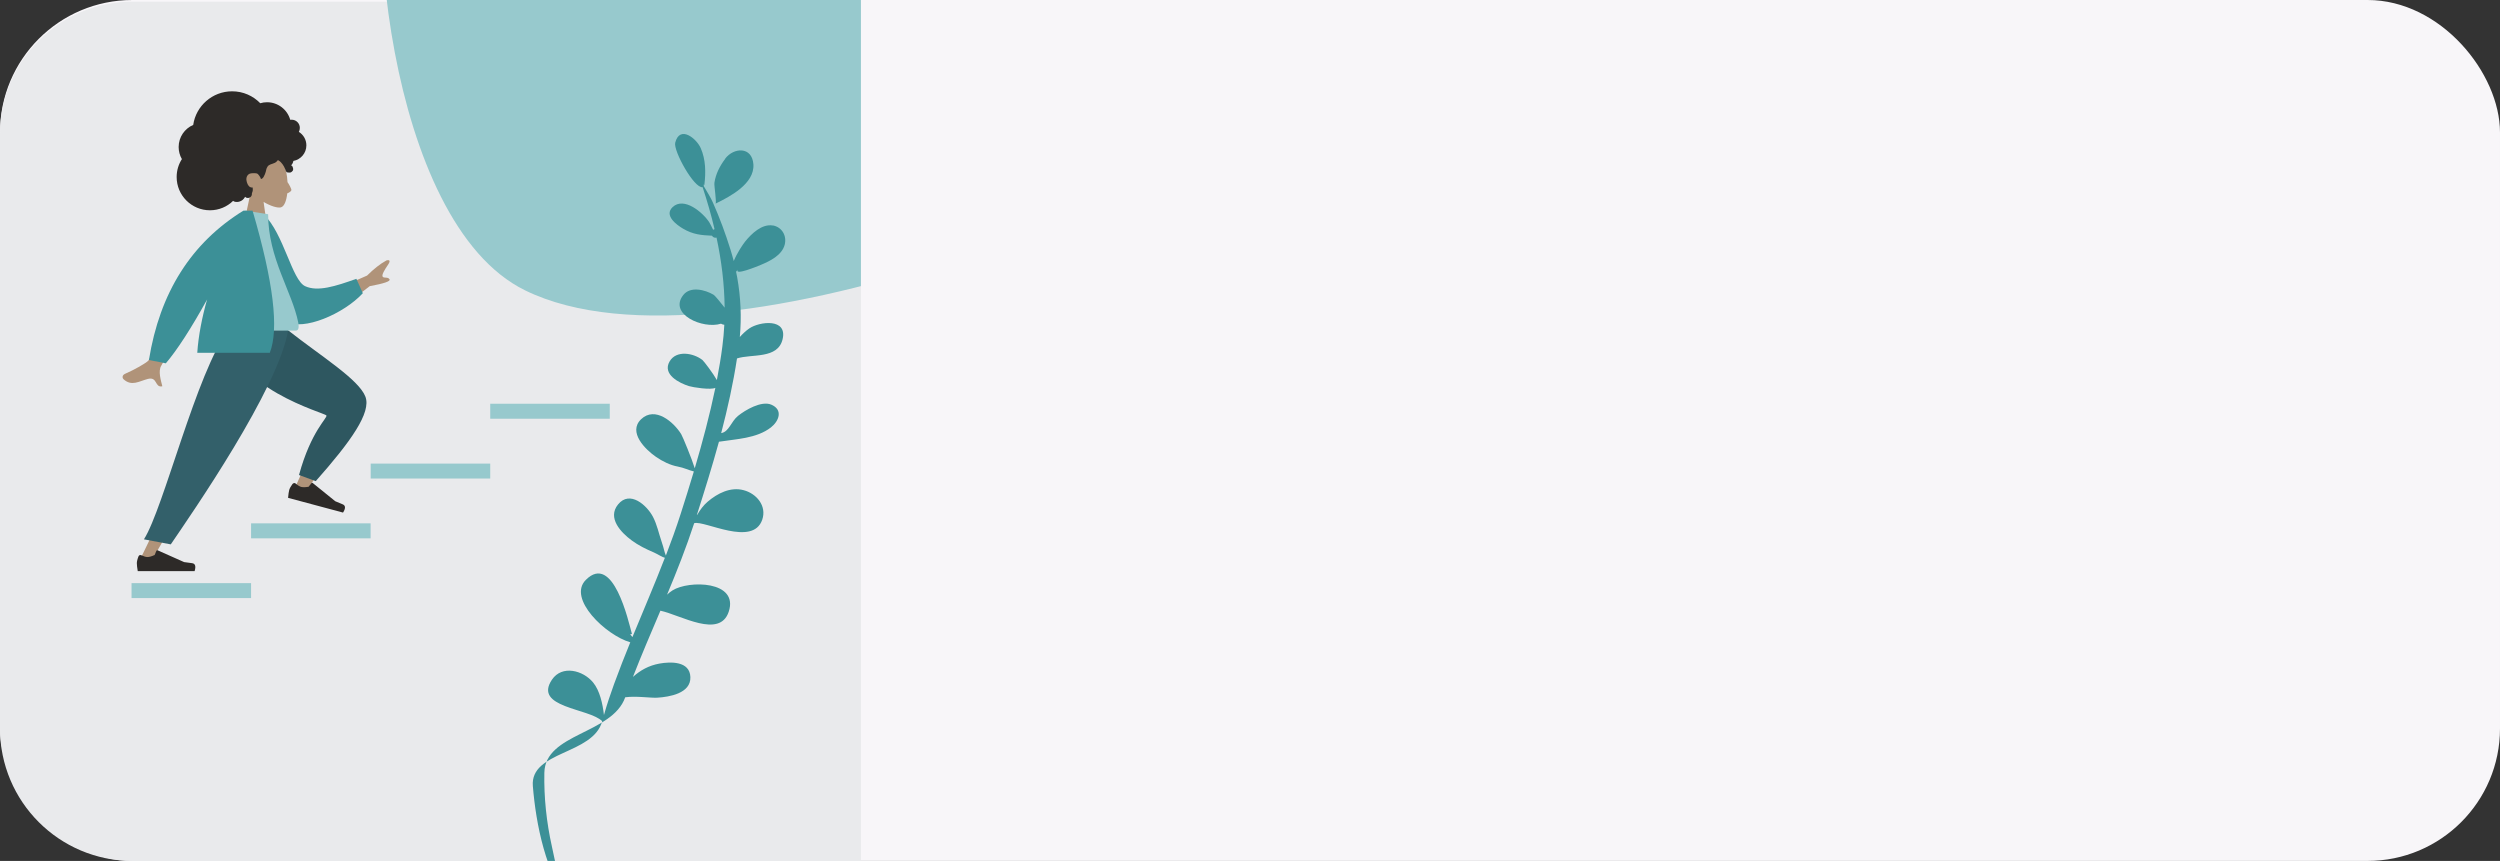 <?xml version="1.0" encoding="UTF-8"?> <svg xmlns="http://www.w3.org/2000/svg" xmlns:xlink="http://www.w3.org/1999/xlink" id="_Слой_1" data-name="Слой 1" width="302" height="104" viewBox="0 0 302 104"><rect x="0" y="0" width="302" height="104" fill="#333333" stroke="none"/> <defs> <style> .cls-1 { fill: none; } .cls-1, .cls-2, .cls-3, .cls-4, .cls-5, .cls-6, .cls-7, .cls-8, .cls-9, .cls-10, .cls-11 { stroke-width: 0px; } .cls-12 { clip-path: url(#clippath-3); } .cls-13 { clip-path: url(#clippath-6); } .cls-2 { fill: #3c9097; } .cls-2, .cls-3, .cls-4, .cls-5, .cls-6, .cls-7, .cls-8 { fill-rule: evenodd; } .cls-3 { fill: #2d2a28; } .cls-4 { fill: #b09379; } .cls-5 { fill: #fff; } .cls-6, .cls-10 { fill: #97c9cd; } .cls-7 { fill: #33606a; } .cls-8 { opacity: .1; } .cls-9 { fill: #f8f6f9; } .cls-11 { fill: #e9eaec; } </style> <clipPath id="clippath"> <path class="cls-1" d="m-556.81-118c0-8.84,7.16-16,16-16h88V-30h-88c-8.84,0-16-7.16-16-16v-72Z"></path> </clipPath> <mask id="mask" x="-1147.81" y="-1647" width="1200" height="2529" maskUnits="userSpaceOnUse"></mask> <clipPath id="clippath-3"> <path class="cls-1" d="m0-118c0-8.84,7.16-16,16-16h88V-30H16C7.16-30,0-37.16,0-46v-72Z"></path> </clipPath> <mask id="mask-1" x="-591" y="-1647" width="1200" height="2529" maskUnits="userSpaceOnUse"></mask> <clipPath id="clippath-6"> <path class="cls-1" d="m0,16C0,7.16,7.16,0,16,0h88v104H16c-8.84,0-16-7.16-16-16V16Z"></path> </clipPath> </defs> <g class="cls-12"> <path class="cls-7" d="m47.52-70.05l8.57-3.07c12.47,28.84,30.68,56.58,60.5,79.65l-6.9,12.59C83.63,4.73,59.03-6.33,48.59-28.66c-3.5-7.49-1.1-32.32-1.06-41.39Z"></path> <path class="cls-6" d="m19.95,12.73c24.82,1.98,44.31,1.47,58.46-1.5,1.75-.37,1.96-3.31,1.09-5.28-13.52-30.68-22.93-57.52-23.49-79.06-2.3,1.23-6.38,1.51-12.24.84C28.66-49.67,22.1-24.02,19.95,12.73Z"></path> <path class="cls-7" d="m46.35-74.2c1.75,8.87-12.3,82.04,25.48,168.39l-80.16,2.06C-7.52,60.07,5.07,16.31,18.03-20.37,6.03-8.87-4.18,10.35-12.62,37.3l-15.11-3.45C-17.8-14.31,4.25-50.09,38.41-73.48c0,0,6.39-.68,7.94-.72Z"></path> <path class="cls-5" d="m66.99-65.69c2.37,1.34,5.01,2.16,7.96,2.24,5.14.14,8.16-4.03,6.89-8.15-.75-2.45-2.82-3.7-5.22-3.78-2.41-.08-5.14,1.05-7.09,3.37-1.3,1.55-2.27,3.66-2.54,6.33Zm-17.66-23.81c-1.2-2.72-2.19-4.98-3.07-6.4l.61-.38c.91,1.47,1.93,3.78,3.13,6.5.22.49.44,1,.67,1.51,1.5,3.37,3.27,7.22,5.45,10.87,2.71,4.54,6.03,8.73,10.19,11.3.33-2.63,1.32-4.77,2.68-6.39,2.09-2.48,5.02-3.71,7.66-3.62,2.65.08,5.03,1.5,5.89,4.29,1.42,4.64-2.02,9.24-7.6,9.09-2.96-.08-5.62-.87-8-2.17-.25,5.17,2.04,12.28,9.2,21.3,18.54,23.37,28.07,40.47,31.32,53.04,1.63,6.29,1.69,11.46.5,15.72-1.19,4.27-3.62,7.59-6.91,10.18-6.58,5.17-16.63,7.46-27.27,8.66-5.33.6-10.83.93-16.14,1.2-1.03.05-2.04.1-3.05.15-4.22.21-8.27.41-11.98.72-9.59.8-15.26,4.25-17.39,8.09-1.06,1.92-1.25,3.94-.62,5.82.63,1.89,2.1,3.67,4.42,5.06l-.37.62c-2.44-1.46-4.04-3.37-4.74-5.45-.7-2.09-.48-4.32.68-6.4,2.3-4.15,8.26-7.66,17.96-8.46,3.72-.31,7.79-.51,12.01-.72,1.01-.05,2.02-.1,3.05-.15,5.31-.27,10.79-.6,16.1-1.2,10.63-1.2,20.5-3.47,26.91-8.51,3.19-2.51,5.52-5.71,6.67-9.81,1.14-4.11,1.1-9.14-.5-15.35-3.21-12.42-12.66-29.43-31.18-52.77-7.37-9.29-9.72-16.71-9.34-22.15-4.46-2.66-7.94-7.06-10.74-11.73-2.2-3.69-3.99-7.57-5.49-10.95-.23-.52-.46-1.03-.67-1.52Z"></path> </g> <g> <rect class="cls-9" width="302" height="104" rx="16" ry="16"></rect> <g class="cls-13"> <g> <path class="cls-11" d="m0,16.2C0,7.37,7.16.2,16,.2h88v104H16c-8.84,0-16-7.16-16-16V16.2Z"></path> <path class="cls-10" d="m47.82-23.16c-4.33,9.2-1.23,49.97,15.6,58.23,24.4,11.96,84.67-14.41,93.81-25.14"></path> <rect class="cls-10" x="15.89" y="70.44" width="14.44" height="1.81"></rect> <rect class="cls-10" x="44.78" y="56" width="14.44" height="1.81"></rect> <rect class="cls-10" x="30.33" y="63.22" width="14.44" height="1.81"></rect> <rect class="cls-10" x="59.22" y="48.77" width="14.44" height="1.81"></rect> <path class="cls-2" d="m68.77,109.44c.36.6.76,1.11,1.21,1.47-.43-.45-.83-.95-1.21-1.47Zm24.59-82.21c1.12.21,1.71,1.27,1.43,2.34-.34,1.27-1.78,1.97-2.89,2.43-.5.21-3.18,1.31-2.79.58-.04.04-.11.13-.19.25.05.24.09.47.14.71.02,0,.04,0,.06,0-.02,0-.04,0-.06,0,.42,2.36.53,4.76.31,7.17.35-.39.73-.75,1.15-1.04,1.26-.85,4.62-1.25,4.02,1.3-.57,2.45-3.75,1.75-5.51,2.33-.46,3.02-1.13,6.04-1.91,9.02.95-.16,1.19-1.4,2.03-2.08.88-.71,2.83-1.86,4.02-1.36,1.46.62.93,1.99-.04,2.75-1.74,1.35-4.22,1.4-6.28,1.73-.82,2.99-1.74,5.94-2.67,8.85.02-.01.04-.02.06-.04.33-.58.73-1.12,1.24-1.56,1.18-1.01,2.76-1.82,4.34-1.4,1.58.41,2.83,1.91,2.26,3.57-1.14,3.32-6.98.05-8.22.42-.96,2.93-2.09,5.8-3.28,8.64.2-.19.42-.37.66-.52,1.95-1.24,8.04-1.18,6.79,2.58-1.09,3.27-5.75.42-8.25-.13-1.13,2.66-2.27,5.31-3.32,8,.91-.81,1.9-1.37,3.2-1.61,1.34-.24,3.67-.32,3.74,1.63.07,1.98-2.56,2.4-4,2.49-.78.05-2.54-.23-3.87-.05-1.59,4.47-9.67,4.32-9.77,9.11-.06,2.99.26,5.99.91,8.91.41,1.87.97,5.06,2.24,7.12-2.99-3.88-4.16-9.78-4.54-14.41-.35-4.26,7.27-3.76,8.38-7.84-1.61-1.59-8.36-1.62-6.07-5.02,1.22-1.8,3.75-1.13,4.96.33.83,1,1.17,2.63,1.32,3.94.36-1.26.77-2.5,1.22-3.73.62-1.7,1.28-3.38,1.96-5.05-2.97-.86-7.62-5.29-5.37-7.54,3.31-3.32,5.15,5.01,5.57,6.53-.08.04-.15.05-.22.02.09.11.18.24.28.36,1.31-3.19,2.68-6.37,3.92-9.58-.28-.05-.91-.46-1.32-.64-.94-.4-1.87-.85-2.69-1.46-1.3-.96-2.97-2.71-1.65-4.34,1.43-1.77,3.5.11,4.22,1.49.5.96.7,2,1.05,3.02.33.97.27,1.06.51,1.66.65-1.7,1.23-3.3,1.79-5.04.54-1.67,1.07-3.39,1.59-5.12-.66-.16-1.19-.45-1.94-.59-.93-.17-1.86-.64-2.63-1.17-1.28-.88-3.43-2.99-1.8-4.55,1.68-1.61,3.93.33,4.84,1.8.18.28,1.32,3.07,1.64,4.13.95-3.22,1.82-6.5,2.49-9.72-.56.28-2.71-.06-3.19-.21-1.16-.36-3.25-1.41-2.34-2.98.81-1.4,2.88-1.02,3.96-.18.18.14,1.34,1.68,1.75,2.43.26-1.36.49-2.7.66-4.03.12-.88.19-1.76.24-2.65-.12,0-.26-.05-.4-.13-2.19.69-6.37-1.15-4.56-3.46.86-1.1,2.63-.64,3.64-.05.21.12.85.93,1.36,1.57-.03-2.84-.38-5.67-.98-8.46-.2.05-.42-.01-.55-.23-1.26-.06-2.28-.13-3.51-.86-.76-.45-2.31-1.58-1.25-2.59,1.38-1.31,3.66.65,4.42,1.81.09.13.3.55.48.93.05-.04.11-.06.17-.08-.4-1.71-.89-3.4-1.44-5.07-1.03.17-3.56-4.41-3.31-5.38.56-2.16,2.59-.49,3.09.68.6,1.38.61,2.9.44,4.35-.02.15,0,.14-.1-.01.03.08.03.16.01.22.4.68.84,1.37,1.12,2.01.81,1.83,1.51,3.73,2.11,5.65.14.47.28.93.4,1.4.4-.97,1.09-2,1.38-2.36.75-.93,2.02-2.17,3.36-1.93Zm-3.98,34.61s-.2.47,0,0Zm-1.79-42.66c1.03-1.38,3.26-1.52,3.42.67.16,2.35-2.85,3.91-4.58,4.75.17-.1-.18-2.15-.13-2.51.15-1.07.66-2.05,1.3-2.9Z"></path> <path class="cls-4" d="m29.36,20.53c-.07.98.34,1.85.95,2.57l-1.09,5.08h3.16l-.54-3.79c.85.51,1.69.76,2.09.66.42-.11.67-.81.77-1.69.31-.12.49-.29.5-.4.02-.13-.3-.74-.47-.96-.04-.86-.21-1.7-.5-2.24-.76-1.42-4.69-2.04-4.89.78Z"></path> <path class="cls-3" d="m21.96,19.2c-.24-.42-.38-.92-.38-1.44,0-1.2.73-2.23,1.76-2.67.33-2.29,2.31-4.06,4.7-4.06,1.33,0,2.54.55,3.4,1.44.26-.08.53-.12.82-.12,1.33,0,2.46.9,2.8,2.12.06,0,.11-.01.17-.01.55,0,.99.44.99.99,0,.17-.04.34-.12.48.55.34.91.94.91,1.63,0,.94-.68,1.72-1.57,1.88-.02.1-.05.2-.09.28-.04.1-.11.18-.19.25.07.02.14.07.17.14.02.03.03.07.04.11h0s.01.05.02.07h0s.02.05.02.07c.02.08,0,.16-.03.24-.04.07-.16.19-.27.23s-.45.01-.49-.04c-.07-.08-.11-.19-.15-.3-.01-.04-.03-.09-.05-.13-.08-.19-.17-.35-.29-.52-.12-.17-.26-.32-.44-.43,0,0-.02-.01-.03-.02h0s-.08-.06-.11-.04c-.02.01-.03.03-.04.06h0s-.01.02-.02.03c-.02.03-.05.06-.08.08-.12.12-.28.19-.44.24-.03.01-.06.02-.09.03h0c-.13.04-.26.09-.38.16-.13.08-.22.21-.28.36-.04.09-.06.19-.08.29h0c-.01.05-.03.11-.04.16-.05.19-.13.38-.23.56-.04.08-.09.16-.17.22-.04.03-.13.11-.19.06-.02-.01-.02-.03-.02-.06,0,0,0-.02,0-.02-.01-.04-.26-.52-.47-.57-.21-.05-.72-.05-.9.05-.37.2-.42.64-.3,1.01.05.17.13.34.25.47.05.06.12.12.2.14.08.02.17.05.26.03,0,.01,0,.02,0,.03,0,.03-.01.06,0,.1v.03s.01.08.01.12c0,.1-.02.19-.06.28,0,.02-.01.03-.02.05-.02.03-.03.06-.03.09,0,.02,0,.03,0,.05,0,.02,0,.04,0,.06,0,.07-.03.14-.06.21-.14.26-.56.34-.76.1-.15.29-.4.51-.72.59-.23.06-.54.07-.73-.1-.72.71-1.71,1.14-2.8,1.14-2.22,0-4.02-1.8-4.02-4.02,0-.81.24-1.56.65-2.19Z"></path> <path class="cls-4" d="m40.19,49.83c.04.11-1.84,2.82-4.81,9.67l1.24.48c4.56-7.26,7.13-10.5,6.9-11.27-1.42,0-2.5-.43-3.32,1.12Z"></path> <path class="cls-7" d="m36.12,57.38l2.02.74c4.26-4.81,6.73-8.29,6-10.2-.8-2.09-5.35-4.88-9.37-8.04h-7.22c.25,6.95,11.7,10,11.88,10.3s-1.84,1.83-3.31,7.21Z"></path> <path class="cls-8" d="m36.12,57.38l2.02.74c4.26-4.81,6.73-8.29,6-10.2-.8-2.09-5.35-4.88-9.37-8.04h-7.22c.25,6.95,11.7,10,11.88,10.3s-1.84,1.83-3.31,7.21Z"></path> <path class="cls-3" d="m35.35,58.44c-.23.32-.36.56-.41.74-.06.21-.1.53-.14.96.25.07,2.46.66,6.64,1.78.33-.52.31-.86-.05-1-.36-.15-.66-.27-.89-.37l-2.72-2.2c-.05-.04-.13-.03-.17.02,0,0,0,0,0,0l-.33.43c-.39.07-.69.07-.9.02-.17-.05-.4-.18-.67-.41-.1-.09-.26-.07-.34.03,0,0,0,0-.01.01Z"></path> <polygon class="cls-4" points="29.32 39.87 23.02 55.01 16.82 67.8 18.28 67.8 34.28 39.87 29.32 39.87"></polygon> <path class="cls-3" d="m16.73,67.21c-.14.36-.2.64-.2.82,0,.22.04.54.11.96h6.87c.18-.59.08-.91-.31-.96-.38-.05-.7-.09-.96-.13l-3.19-1.42c-.06-.03-.13,0-.16.06,0,0,0,0,0,0l-.21.5c-.36.17-.65.25-.87.25-.18,0-.43-.07-.75-.22h0c-.12-.06-.27,0-.32.12,0,0,0,.01,0,.02Z"></path> <path class="cls-7" d="m17.38,65.15l3.25.61c2.51-3.69,13.03-18.84,14.18-25.89h-7.23c-3.85,5.1-7.8,21.52-10.19,25.28Z"></path> <path class="cls-4" d="m21.1,35.87l2.61.52c-2.62,4.88-4.03,7.47-4.22,7.77-.43.66-.03,1.87.12,2.5-.93.22-.56-1.18-1.73-.89-1.07.27-1.97.95-2.97.03-.12-.11-.21-.47.21-.65,1.04-.45,2.58-1.3,2.83-1.62.34-.45,1.39-3,3.16-7.66Zm18.63-.56l4.61-2.02c.81-.8,1.59-1.42,2.34-1.83.22-.07.61-.09.2.51-.41.6-.81,1.25-.65,1.46.16.21.64-.02.83.32.12.23-.67.5-2.4.82l-3.45,2.65-1.47-1.88Z"></path> <path class="cls-2" d="m30.79,26.12l1.1-.19c2.4,2.32,3.37,7.9,4.97,8.64,1.51.7,3.65.02,6.19-.89l.78,1.74c-2.31,2.5-7.23,4.61-9.23,3.41-3.19-1.93-3.93-8.81-3.81-12.71Z"></path> <path class="cls-6" d="m26,39.94h9.73c.44,0,.36-.64.3-.97-.74-3.74-3.64-7.77-3.64-13.09l-2.81-.44c-2.32,3.73-3.12,8.33-3.58,14.5Z"></path> <path class="cls-2" d="m25.03,36.16c-1.98,3.58-3.65,6.15-5,7.73l-2.04-.4c1.31-8.15,5.12-14.16,11.41-18.04h1.11c2.52,8.59,3.21,14.31,2.08,17.17h-8.76c.14-2.09.58-4.3,1.19-6.46h0Z"></path> </g> </g> </g> </svg> 
